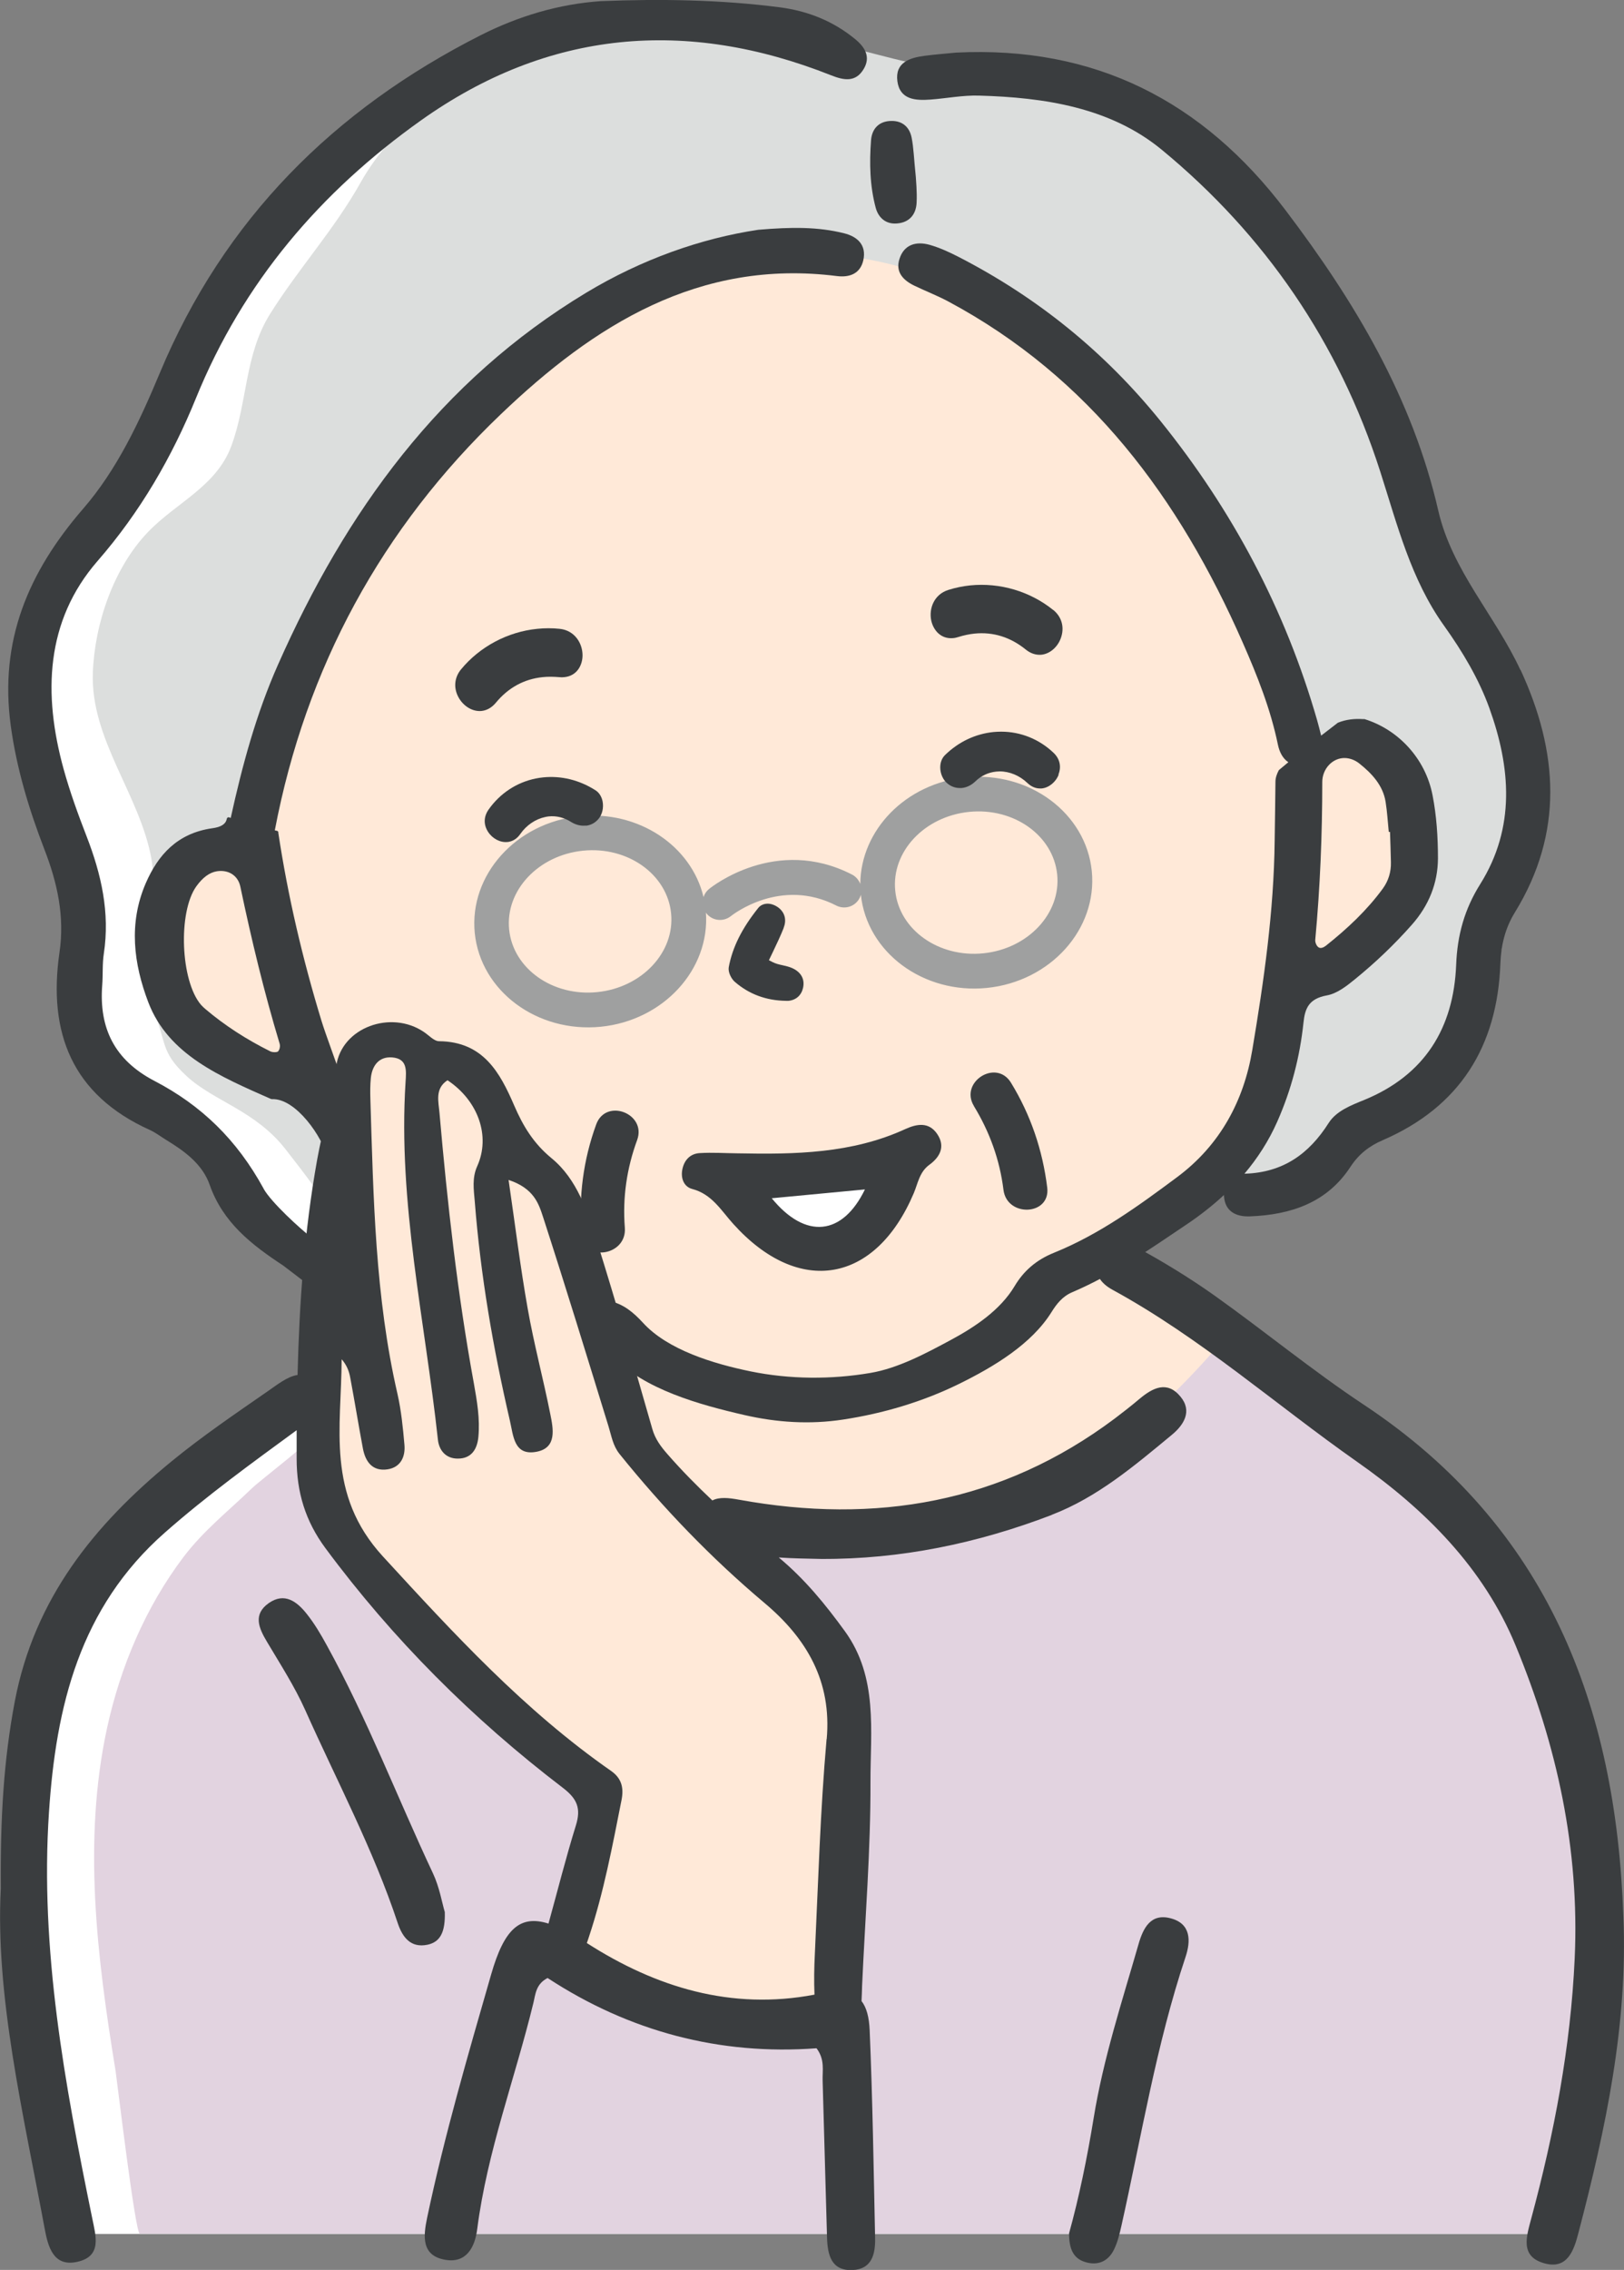 <?xml version="1.0" encoding="UTF-8"?>
<svg id="_レイヤー_2" data-name="レイヤー 2" xmlns="http://www.w3.org/2000/svg" viewBox="0 0 143.6 200.63">
  <rect x="0" y="0" width="143.6" height="200.63" fill="#808080" stroke="none"/>
  <defs>
    <style>
      .cls-1 {
        fill: #3a3d3f;
      }

      .cls-2 {
        fill: #9fa0a0;
      }

      .cls-3 {
        fill: #fff;
      }

      .cls-4 {
        fill: #dcdedd;
      }

      .cls-5 {
        fill: #e2d3e0;
      }

      .cls-6 {
        fill: #ffe9d8;
      }
    </style>
  </defs>
  <g id="_レイヤー_1-2" data-name="レイヤー 1">
    <g id="_女性_おばあちゃん" data-name="女性④おばあちゃん">
      <path id="_白" data-name="白" class="cls-3" d="M128.4,133.48c-10.6-8.52-25.25-14.41-30.25-22.78l9.15-7.01c2.19,1.87,5.99,1.48,10.2-1.34,2.68-1.91,1.81-3,5.97-4.27,4.16-1.27,4.08-3.98,7.33-9.13,3.25-5.15,1.52-8.04,2.51-12.7.99-4.66,2.06-7.61,2.06-7.61.2-8.45-8.12-11.47-8.78-19.59-1.24-7.55-7.55-25.48-17.01-31.77-9.46-6.28-7.42-9.77-15.54-10.12-8.12-.35-19.54-2-19.54-2-19.71-10.08-37.56-.01-52.72,17.97-4.16,5.5-6.02,15.33-9.83,19.07-14.21,10.37-9.35,21.68-5.36,36.13.99,3.81.2,10.81,1.76,16.03,1.55,5.22,7.14,4.82,10.46,7.93s3.68,5.45,6.33,7.07c.97.59,1.89.96,2.77,1.14-.41,4.16-.57,8.34-.46,12.52-16.26,10.4-25.4,18.35-25.7,41.11,0,5.58,4.69,33.32,4.69,33.32h130.66l4.34-21.5c.15-8.79-1.95-34.69-13.03-42.45Z"/>
      <path id="_肌" data-name="肌" class="cls-6" d="M122.35,66.85c-4.12-2.26-7.73,2.13-7.73,2.13,0,0,1.07-3.79-2.36-10.67-3.44-6.88-17.5-38.94-36.9-36.43,0,0-22.7-2.93-37.02,18.41-13.79,20.55-16.43,32.02-16.51,32.47.06-.4-4.38-.53-6.55,3.13-2.18,3.68-4.46,15.56,11.84,17.69,0,0,.99,4.64,2.92,8.76,0,.02,0,.05,0,.07-.26,4.86-.53,9.73-.79,14.59-.27,4.96-.83,9.95.31,14.84,1.1,4.73,4.23,8.61,7.41,12.13,2.88,3.19,6.03,6.15,9.39,8.83,2.12,1.69,4.33,3.28,6.61,4.77-1.12,4.07-2.24,8.15-3.35,12.22-.52,1.88.67,4.18,2.4,4.99,5.09,2.4,10.57,3.99,16.17,4.56,1.97.2,4.1-.57,5-2.34.64-.58,1.09-1.35,1.18-2.27.46-4.36.78-8.74.93-13.12.14-4.22.55-8.84-.6-12.95-1.1-3.91-4.13-7.04-7.02-9.73-.38-.36-4.39-3.75-4.78-4.09,2.51.19,10.66,1.38,13.37,1.05,9.23-1.14,21.96-5.1,27.33-10.47,5.2-5.2,7-6.55,7-6.55,0,0-10.63-6.24-11.98-9.34l7.27-4.95s6.68-5.67,7.48-17.64c0,0,6.25.45,8.7-3.84,2.45-4.29,4.38-13.98.26-16.24ZM72.36,109.87c-5.98-.89-8.67-5.83-8.67-5.83,0,0,9.11,1.39,15.45-1.48,0,0-.79,8.2-6.77,7.31Z"/>
      <g id="_カラー" data-name="カラー">
        <path class="cls-5" d="M141.43,170.46c-.07-8.77-3.33-24.9-11.68-34.69-8.35-9.79-20.61-18.47-20.61-18.47-13.32,15.9-25.01,20.26-45.43,17.93l5.54,5.91s4.82,3.29,5.6,8.21c.24,5.99-1.22,25.02-.71,28.98-3.7,2.95-15.14-.8-19.89-2.38-3.23-.79-4.46-2.89-3.67-6.1.68-2.77,1.31-5.55,2.05-8.31.61-2.27.77-3.04-1.38-4.41-6.4-4.1-10.39-10.87-15.84-16.02-4.78-3.59-7.68-8.64-7.23-14.75-.04.6-5.08,4.39-5.91,5.19-2.09,2.02-4.25,3.71-6.03,6.05-3.37,4.45-5.6,9.73-6.78,15.16-2.16,10-.87,20.32.76,30.28.12.77,1.74,14.39,2.14,14.39h124.24s4.9-18.21,4.82-26.98Z"/>
        <path class="cls-2" d="M85.39,68.71c-5.3.53-9.29,4.66-9.32,9.42-.13-.34-.38-.65-.73-.83-6.71-3.45-12.41,1.08-12.65,1.28-.23.19-.4.44-.48.71-1.08-4.53-5.74-7.67-10.95-7.15-5.63.57-9.79,5.2-9.28,10.33.52,5.13,5.52,8.84,11.15,8.28,5.54-.56,9.65-5.06,9.29-10.09.02.02.03.05.05.08.53.66,1.5.76,2.16.23.18-.14,4.41-3.45,9.32-.93.27.14.57.19.85.16.5-.05.97-.35,1.21-.83.05-.09.09-.19.11-.29.54,5.11,5.53,8.8,11.14,8.24,5.63-.57,9.79-5.2,9.28-10.33-.52-5.13-5.52-8.84-11.15-8.28ZM52.81,87.69c-3.95.4-7.44-2.08-7.79-5.53-.35-3.45,2.58-6.57,6.53-6.97,3.95-.4,7.44,2.08,7.79,5.53.35,3.45-2.58,6.57-6.53,6.97ZM86.95,84.26c-3.95.4-7.44-2.08-7.79-5.53-.35-3.45,2.58-6.57,6.53-6.97,3.95-.4,7.44,2.08,7.79,5.53.35,3.45-2.58,6.57-6.53,6.97Z"/>
        <path class="cls-4" d="M129.02,52.28c-2.73-4.12-3.18-3.55-4.25-7.84-4.11-13.85-18.36-39.09-36.64-37.68-8.86-1.03-10.81-2.27-13.37-2.52-5.34-2.22-9.55-2.38-15.19-1.92-7.52.62-15.45,2.49-21.61,7.04-2.48,1.83-4.58,4.11-6.09,6.8-2.31,4.12-5.49,7.6-7.99,11.59-2.26,3.6-1.99,7.82-3.43,11.68-1.32,3.56-4.86,4.99-7.35,7.58-3.04,3.15-4.73,8.1-4.89,12.44-.22,5.92,4.16,10.79,5.18,16.46.19,1.07.15,2.42.03,3.87.54-.24,1.07-.49,1.61-.73.04-.3.09-.59.14-.88.54-2.77,3.13-3.85,5.7-3.24.04,0,.08.02.12.03,1.53-1.21,3.73-6.36,3.79-8.98,8.72-28.13,37.11-57.34,67-36.52,4.43,4.61,14.08,13.98,16.42,18.66,2.71,4.46,6.23,20.27,9.67,17.91,2.14-1.01,2.72-.31,3.79-.11,1.07.2,2.84,8.43,2.84,8.43,1.87,4.96-6.08,10.9-9.17,11.31-.96.76-3.45,15.14-5.52,16.26-1.44,1.27-.96,2.21.28,2.9,5.7.87,5.76-1.08,10.52-5.28,1.89-1.73,2.2-.82,4.9-3.4,2.7-2.58,3.38-1.36,4.16-6.55.79-5.19.75-7.29.75-7.29,6.25-10.15,6.35-18.49-1.41-30.03Z"/>
        <path class="cls-4" d="M26.89,95.06c-2.58-.13-5.27-.84-7.39-2.29-1.62-1.11-2.72-2.65-3.43-4.41-1.04-.81-2.07-1.64-3.1-2.47.01,1.17.14,2.24.49,3.1,1.33,3.24.67,3.93,3.06,6.14,2.4,2.21,6.06,3.03,8.72,6.44,1.62,2.08,3.67,4.68,4.21,6.16.33-2.48,1.32-5.26,1.68-7.75-.28-.87-4.04-4.05-4.24-4.92Z"/>
      </g>
      <g id="_アウトライン" data-name="アウトライン">
        <g>
          <path class="cls-1" d="M143.54,169.31c-.65-18.57-6.7-34.38-22.93-45.14-4.56-3.02-8.8-6.52-13.26-9.69-2.19-1.55-4.5-2.96-6.86-4.24-1.25-.68-2.62-.45-3.3,1.02-.59,1.26.13,2.17,1.2,2.75,7.78,4.25,14.41,10.14,21.62,15.2,5.97,4.19,11.16,9.33,14.01,16.24,3.65,8.83,5.66,17.97,5.22,27.65-.36,7.85-1.81,15.45-3.84,22.98-.42,1.58-1.01,3.33,1.1,3.95,2.09.62,2.67-1.11,3.08-2.71,2.4-9.17,4.38-18.41,3.96-28.01Z"/>
          <path class="cls-1" d="M93,133.89c4.04-1.55,7.33-4.35,10.62-7.07,1.04-.86,1.84-2.08.76-3.38-1.19-1.44-2.46-.77-3.63.21-.71.6-1.44,1.17-2.18,1.73-9.98,7.48-21.18,9.37-33.25,7.17-.88-.16-1.71-.25-2.33.07-1.38-1.3-2.71-2.65-3.96-4.08-.59-.67-1.1-1.35-1.35-2.24-1.59-5.52-3.16-11.05-4.88-16.53-.85-2.69-1.77-5.54-4.02-7.39-1.62-1.33-2.53-2.86-3.31-4.66-1.26-2.92-2.74-5.65-6.64-5.69-.45,0-.9-.52-1.34-.81-2.9-1.98-7.29-.42-7.76,3.01-.38,2.82-1.19,5.52-1.69,8.29-1.13,6.31-1.57,12.65-1.73,19.01-.9.13-1.81.87-2.61,1.42-2.9,2.01-5.83,4-8.55,6.23-6.82,5.59-12.11,12.12-13.84,21.19-.98,5.16-1.29,10.29-1.24,16.54-.49,9.54,1.97,19.78,3.88,30.08.29,1.55.75,3.42,2.91,2.92,2.18-.5,1.61-2.28,1.29-3.87-2.42-11.83-4.63-23.7-3.82-35.86.62-9.36,2.71-18.09,10.25-24.72,3.71-3.27,7.68-6.14,11.64-9.04,0,0,0,0,.01,0,0,.84,0,1.67,0,2.51,0,2.98.78,5.52,2.54,7.9,5.97,8.06,13.01,15.09,21,21.19,1.3.99,1.61,1.85,1.15,3.33-.89,2.87-1.62,5.78-2.42,8.67-2.54-.8-3.92.49-5.07,4.49-2.05,7.12-4.13,14.24-5.66,21.5-.35,1.66-.52,3.37,1.62,3.73,1.86.31,2.61-1.12,2.81-2.74.88-6.84,3.34-13.29,4.96-19.95.19-.76.21-1.68,1.26-2.22,7.21,4.72,15.22,6.85,23.78,6.21.76,1.01.51,1.97.54,2.87.14,4.63.25,9.27.39,13.9.05,1.49.38,2.93,2.27,2.83,1.7-.08,2.01-1.42,1.98-2.82-.13-6.12-.22-12.23-.48-18.35-.05-1.19-.28-2.04-.72-2.6.03-.45.03-.92.05-1.37.27-6,.76-12,.74-17.99-.01-4.52.69-9.27-2.27-13.34-1.72-2.37-3.55-4.61-5.84-6.51,1.24.09,2.49.1,3.73.13,7.05.04,13.85-1.38,20.41-3.89ZM73.09,153.71c-.56,6.33-.74,12.69-1.04,19.03-.06,1.19-.08,2.38-.03,3.56-7.35,1.4-14.02-.64-20.13-4.56.06-.18.13-.36.18-.53,1.32-3.96,2.08-8.04,2.89-12.12.2-1.02.04-1.89-.92-2.56-7.68-5.35-13.9-12.12-20.18-18.96-5.05-5.5-3.67-11.4-3.65-17.43.44.5.66,1.05.76,1.63.39,2.08.73,4.18,1.12,6.26.22,1.17.85,2.04,2.18,1.84,1.17-.18,1.59-1.13,1.49-2.19-.13-1.49-.28-3-.61-4.46-1.98-8.59-2.13-17.34-2.4-26.08-.02-.62-.02-1.24.04-1.85.11-1.09.71-1.92,1.88-1.83,1.36.11,1.26,1.13,1.19,2.19-.68,10.67,1.72,21.08,2.86,31.59.1.96.71,1.69,1.77,1.68,1.22,0,1.71-.86,1.81-1.92.15-1.6-.12-3.16-.4-4.73-1.45-7.92-2.34-15.9-3.04-23.91-.08-.98-.43-2.14.71-2.88,2.72,1.81,3.82,4.94,2.63,7.59-.47,1.04-.31,2.06-.22,3.12.51,6.53,1.62,12.97,3.1,19.35.32,1.36.35,3.18,2.4,2.77,1.78-.36,1.44-2.03,1.18-3.32-.62-3.12-1.45-6.2-2-9.33-.64-3.61-1.09-7.26-1.69-11.37,2.26.75,2.67,2.12,3.06,3.31,1.99,6.14,3.88,12.31,5.78,18.48.26.84.38,1.69.97,2.43,3.86,4.79,8.1,9.2,12.83,13.18,3.71,3.12,5.95,6.9,5.49,12.03Z"/>
          <path class="cls-1" d="M39.33,169c-.24-.8-.47-2.2-1.05-3.43-3.15-6.7-5.8-13.64-9.38-20.14-.53-.97-1.1-1.94-1.79-2.8-.85-1.07-1.95-1.91-3.34-.94-1.41.99-.9,2.19-.17,3.41,1.18,1.99,2.45,3.95,3.39,6.05,2.79,6.25,6.02,12.31,8.18,18.83.42,1.25,1.14,2.21,2.62,1.91,1.17-.24,1.59-1.17,1.54-2.88Z"/>
          <path class="cls-1" d="M103.54,169.56c-1.79-.49-2.46.86-2.87,2.29-1.46,5.07-3.11,10.11-3.96,15.33-.58,3.57-1.31,7.09-2.18,10.22,0,1.4.39,2.21,1.41,2.53,1.12.35,2.04-.04,2.56-1.09.32-.65.5-1.39.66-2.11,1.78-7.95,3.08-16,5.67-23.76.47-1.41.49-2.93-1.29-3.41Z"/>
        </g>
        <g>
          <path class="cls-1" d="M24.62,73.57c-.01-.07-.07-.13-.14-.14-.06-.01-.12-.02-.18-.04,2.74-14.39,9.46-26.73,20-36.79,8.2-7.84,17.5-13.74,29.7-12.2,1.1.14,2.07-.19,2.34-1.41.29-1.34-.53-2.08-1.7-2.37-2.31-.58-4.66-.56-7.59-.31-5.07.76-10.32,2.61-15.23,5.57-12.91,7.79-21.25,19.35-27.23,32.85-1.93,4.34-3.17,8.93-4.19,13.57-.04-.02-.08-.03-.11-.05-.09-.04-.21,0-.23.11-.1.48-.49.74-1.31.85-3.06.44-4.77,2.34-5.86,4.85-1.54,3.56-1.07,7.13.22,10.52,1.78,4.67,6.41,6.59,10.86,8.56.02,0,.05,0,.07.01,2.15-.1,4.52,3.45,4.88,5.11.43-2.16.32-5.08,1.24-7.05-.36-1.11-1.39-3.85-1.73-4.97-1.67-5.47-2.98-11.03-3.83-16.69ZM24.61,92.92c-.12.11-.51.1-.7.01-2.09-1.04-4.03-2.28-5.78-3.77-.13-.11-.25-.23-.36-.35-1.81-2.12-2.04-8.19-.41-10.47.57-.79,1.16-1.22,1.81-1.33,1.02-.16,1.87.36,2.08,1.35.98,4.67,2.1,9.32,3.48,13.9.06.2,0,.53-.14.66Z"/>
          <path class="cls-1" d="M69.29,82.01c.29-.71.1-1.39-.5-1.82-.33-.23-.71-.35-1.04-.31-.28.03-.54.16-.71.38-1.44,1.8-2.27,3.46-2.6,5.22-.08.43.21,1.01.52,1.29,1.26,1.1,2.79,1.67,4.55,1.69.07,0,.14,0,.21,0,.68-.07,1.14-.49,1.29-1.15.17-.78-.19-1.41-1-1.76-.26-.11-.53-.17-.79-.23-.33-.07-.63-.14-.94-.3l-.29-.15.37-.77c.34-.71.66-1.39.94-2.09Z"/>
          <path class="cls-1" d="M93.12,53.91c-2.03-1.64-4.7-2.43-7.32-2.17-.66.07-1.31.2-1.94.4-1.28.4-1.73,1.66-1.52,2.69.18.86.85,1.68,1.95,1.57.15-.01.3-.05.46-.1.48-.15.96-.25,1.43-.3,1.64-.16,3.16.31,4.52,1.41.43.35.9.5,1.38.46.79-.08,1.51-.73,1.77-1.61.27-.89,0-1.77-.72-2.35Z"/>
          <path class="cls-1" d="M43.83,62.13c1.11-1.35,2.51-2.11,4.15-2.28.47-.05.96-.04,1.46,0,.16.02.32.02.47,0,1.1-.11,1.6-1.05,1.6-1.93,0-1.06-.69-2.2-2.02-2.34-.65-.07-1.32-.07-1.98,0-2.62.26-5.08,1.57-6.74,3.58-.59.71-.68,1.63-.24,2.45.43.81,1.26,1.31,2.05,1.23.47-.05.91-.3,1.26-.72Z"/>
          <path class="cls-1" d="M93.59,68.46c.28-.7.12-1.4-.43-1.92-1.27-1.21-2.91-1.87-4.63-1.87-.22,0-.45.01-.67.03-1.6.16-3.09.86-4.29,2.03-.29.28-.44.68-.43,1.14.01.52.24,1.04.6,1.35.32.28.71.43,1.12.43.06,0,.11,0,.17,0,.44-.04.87-.25,1.22-.59.51-.5,1.15-.79,1.83-.86.1,0,.2-.02.31-.02.88,0,1.77.37,2.46,1.03.34.32.71.48,1.11.48.05,0,.09,0,.14,0,.64-.06,1.25-.55,1.51-1.22Z"/>
          <path class="cls-1" d="M51.8,72.98c.06,0,.11-.01.16-.02.4-.08.75-.3,1.01-.64.29-.38.41-.93.32-1.45-.08-.45-.31-.82-.65-1.03-1.42-.9-3.01-1.29-4.61-1.13-.22.02-.45.06-.66.1-1.68.34-3.16,1.31-4.17,2.75-.44.63-.45,1.34-.04,1.97.39.6,1.08.96,1.72.89.05,0,.09-.01.14-.02.39-.08.73-.31.99-.69.54-.78,1.35-1.32,2.21-1.5.1-.02.2-.04.3-.05.68-.07,1.36.1,1.96.48.41.26.87.38,1.31.33Z"/>
          <path class="cls-1" d="M23.31,105.06c-2.37-4.33-5.5-7.36-9.67-9.53-3.5-1.83-4.9-4.64-4.6-8.47.07-.92,0-1.86.14-2.77.55-3.62-.22-7.01-1.52-10.36-.76-1.96-1.48-3.94-2.04-5.97-1.81-6.58-1.62-13.06,3.01-18.38,3.78-4.34,6.59-9.21,8.69-14.37,4.18-10.28,11.03-18.26,19.89-24.56,11.27-8.02,23.49-9.07,36.29-3.99,1.11.44,2.16.64,2.87-.56.64-1.07.11-1.93-.74-2.63-1.94-1.6-4.17-2.49-6.65-2.82C63.72-.03,58.43-.11,53.13.1c-3.75.26-7.29,1.33-10.62,3.01-12.99,6.58-22.71,16.27-28.38,29.86-1.78,4.26-3.78,8.55-6.8,12.02C2.49,50.59-.07,56.64.95,64.14c.52,3.8,1.61,7.39,2.97,10.92,1.15,2.96,1.81,5.94,1.34,9.12-1.03,7.1,1.11,12.59,7.98,15.69.53.24,1,.61,1.51.92,1.61.98,3.16,2.13,3.79,3.93,1.17,3.34,3.72,5.31,6.49,7.13.15.1,2.17,1.67,2.33,1.77.06-1.38.03-2.83.26-4.18-1.05-.8-3.65-3.18-4.31-4.37Z"/>
          <path class="cls-1" d="M134.44,59.22c-2.22-4.8-6.04-8.78-7.26-14.08-2.29-9.98-7.39-18.49-13.5-26.55-7.35-9.7-16.91-14.55-29.14-13.94-.92.09-1.84.16-2.76.28-1.34.17-2.65.59-2.43,2.25.22,1.64,1.61,1.72,2.94,1.62,1.43-.11,2.85-.39,4.27-.35,5.8.16,11.63,1.05,16.16,4.78,9.14,7.53,15.66,17.05,19.31,28.4,1.52,4.73,2.72,9.58,5.67,13.69,1.63,2.28,3.07,4.7,4,7.28,1.88,5.22,2.32,10.54-.81,15.54-1.39,2.21-2.03,4.51-2.13,7.13-.22,5.61-2.79,9.76-8.13,11.95-1.18.48-2.46.97-3.14,2.03-1.75,2.76-4.05,4.38-7.4,4.49-.02,0-.03,0-.05,0,1.16-1.37,2.14-2.89,2.89-4.58,1.26-2.84,2.01-5.76,2.33-8.78.13-1.25.47-2.11,2.07-2.4.89-.16,1.75-.83,2.47-1.42,1.81-1.47,3.49-3.07,5.02-4.8,1.54-1.73,2.32-3.72,2.33-5.89,0-1.87-.12-3.76-.48-5.59-.63-3.25-3.04-5.8-6.01-6.72-.05,0-.09,0-.14,0-.75-.05-1.51.03-2.22.32-.5.38-.99.76-1.48,1.14-.1-.4-.22-.9-.36-1.38-2.81-9.75-7.46-18.51-13.83-26.41-4.95-6.13-10.9-10.94-17.88-14.53-.82-.42-1.67-.81-2.55-1.06-1.18-.33-2.25-.04-2.66,1.23-.39,1.18.33,1.91,1.33,2.39.98.47,2.01.87,2.97,1.38,12.54,6.71,20.45,17.42,26.04,30.14,1.29,2.93,2.47,5.89,3.12,9.05.14.67.44,1.22.92,1.54-.28.23-.56.46-.84.7-.18.34-.3.68-.3,1.03-.01,1.75-.05,3.5-.07,5.25-.07,6.21-.95,12.34-1.98,18.47-.74,4.43-2.81,8.37-6.64,11.22-3.39,2.52-6.85,5.05-10.9,6.69-1.56.63-2.67,1.6-3.47,2.94-1.26,2.11-3.47,3.6-5.69,4.79-2.14,1.15-4.62,2.48-7.07,2.89-3.47.59-7.13.57-10.6-.14-3.25-.67-7.32-1.89-9.51-4.3-.81-.88-1.72-1.67-2.98-1.92-1.06-.21-2.1-.47-3.11-.78.3,1.39.55,2.81.85,4.2,1.01.27,1.86.72,2.58,1.48,2.76,2.91,7.66,4.27,11.63,5.18,2.87.66,5.79.85,8.73.4,3.56-.54,7.05-1.58,10.25-3.15,3.07-1.51,6.41-3.51,8.18-6.35.46-.74.98-1.39,1.82-1.75,3.68-1.57,6.89-3.82,10.13-6,1.19-.8,2.29-1.66,3.3-2.6,0,.03,0,.07,0,.1.09,1.36,1.07,1.84,2.3,1.79,3.61-.14,6.81-1.2,8.89-4.39.73-1.11,1.65-1.83,2.86-2.35,6.81-2.95,10.12-8.29,10.39-15.6.06-1.65.42-3.13,1.29-4.54,4.32-7.04,3.84-14.19.49-21.43ZM118.94,67c.46.02.88.19,1.24.47,1.14.9,2.11,1.96,2.34,3.4.14.88.19,1.77.28,2.66.04,0,.07,0,.11,0,.03.89.06,1.78.08,2.68.02.84-.21,1.63-.71,2.32-1.4,1.92-3.14,3.55-5.04,5.06-.21.16-.49.29-.69.11-.16-.14-.27-.42-.25-.64.43-4.64.62-9.29.62-13.95,0-1.14.9-2.15,2.03-2.11Z"/>
          <path class="cls-1" d="M79.33,19.75c1.08-.09,1.67-.79,1.72-1.83.05-1-.06-2.01-.07-2.28-.17-1.64-.19-2.57-.37-3.47-.18-.92-.8-1.49-1.77-1.48-1.09,0-1.74.66-1.82,1.71-.15,2.01-.11,4.03.42,5.99.24.86.9,1.45,1.88,1.36Z"/>
          <path class="cls-1" d="M52.72,99.38c-1.15,3.15-1.56,6.39-1.3,9.73.2,2.49,4.02,1.89,3.83-.59-.21-2.66.17-5.26,1.09-7.76.85-2.34-2.76-3.73-3.62-1.38Z"/>
          <path class="cls-1" d="M86.12,97.77c1.39,2.28,2.28,4.74,2.61,7.39.3,2.46,4.17,2.29,3.87-.19-.41-3.32-1.46-6.42-3.21-9.28-1.31-2.13-4.57-.05-3.27,2.07Z"/>
          <path class="cls-1" d="M80.04,99.8c-4.71,2.16-9.74,2.24-14.78,2.14-1.13-.01-2.27-.09-3.4-.02-.8.05-1.33.58-1.51,1.37-.19.81.1,1.6.86,1.8,1.75.46,2.56,1.91,3.63,3.09,5.79,6.43,12.57,5.27,15.96-2.72.37-.88.5-1.87,1.38-2.51.95-.69,1.43-1.63.69-2.72-.74-1.09-1.8-.9-2.83-.43ZM68.24,105.91c2.95-.28,5.52-.52,8.24-.78-1.98,4.08-5.24,4.45-8.24.78Z"/>
        </g>
      </g>
    </g>
  </g>
</svg>